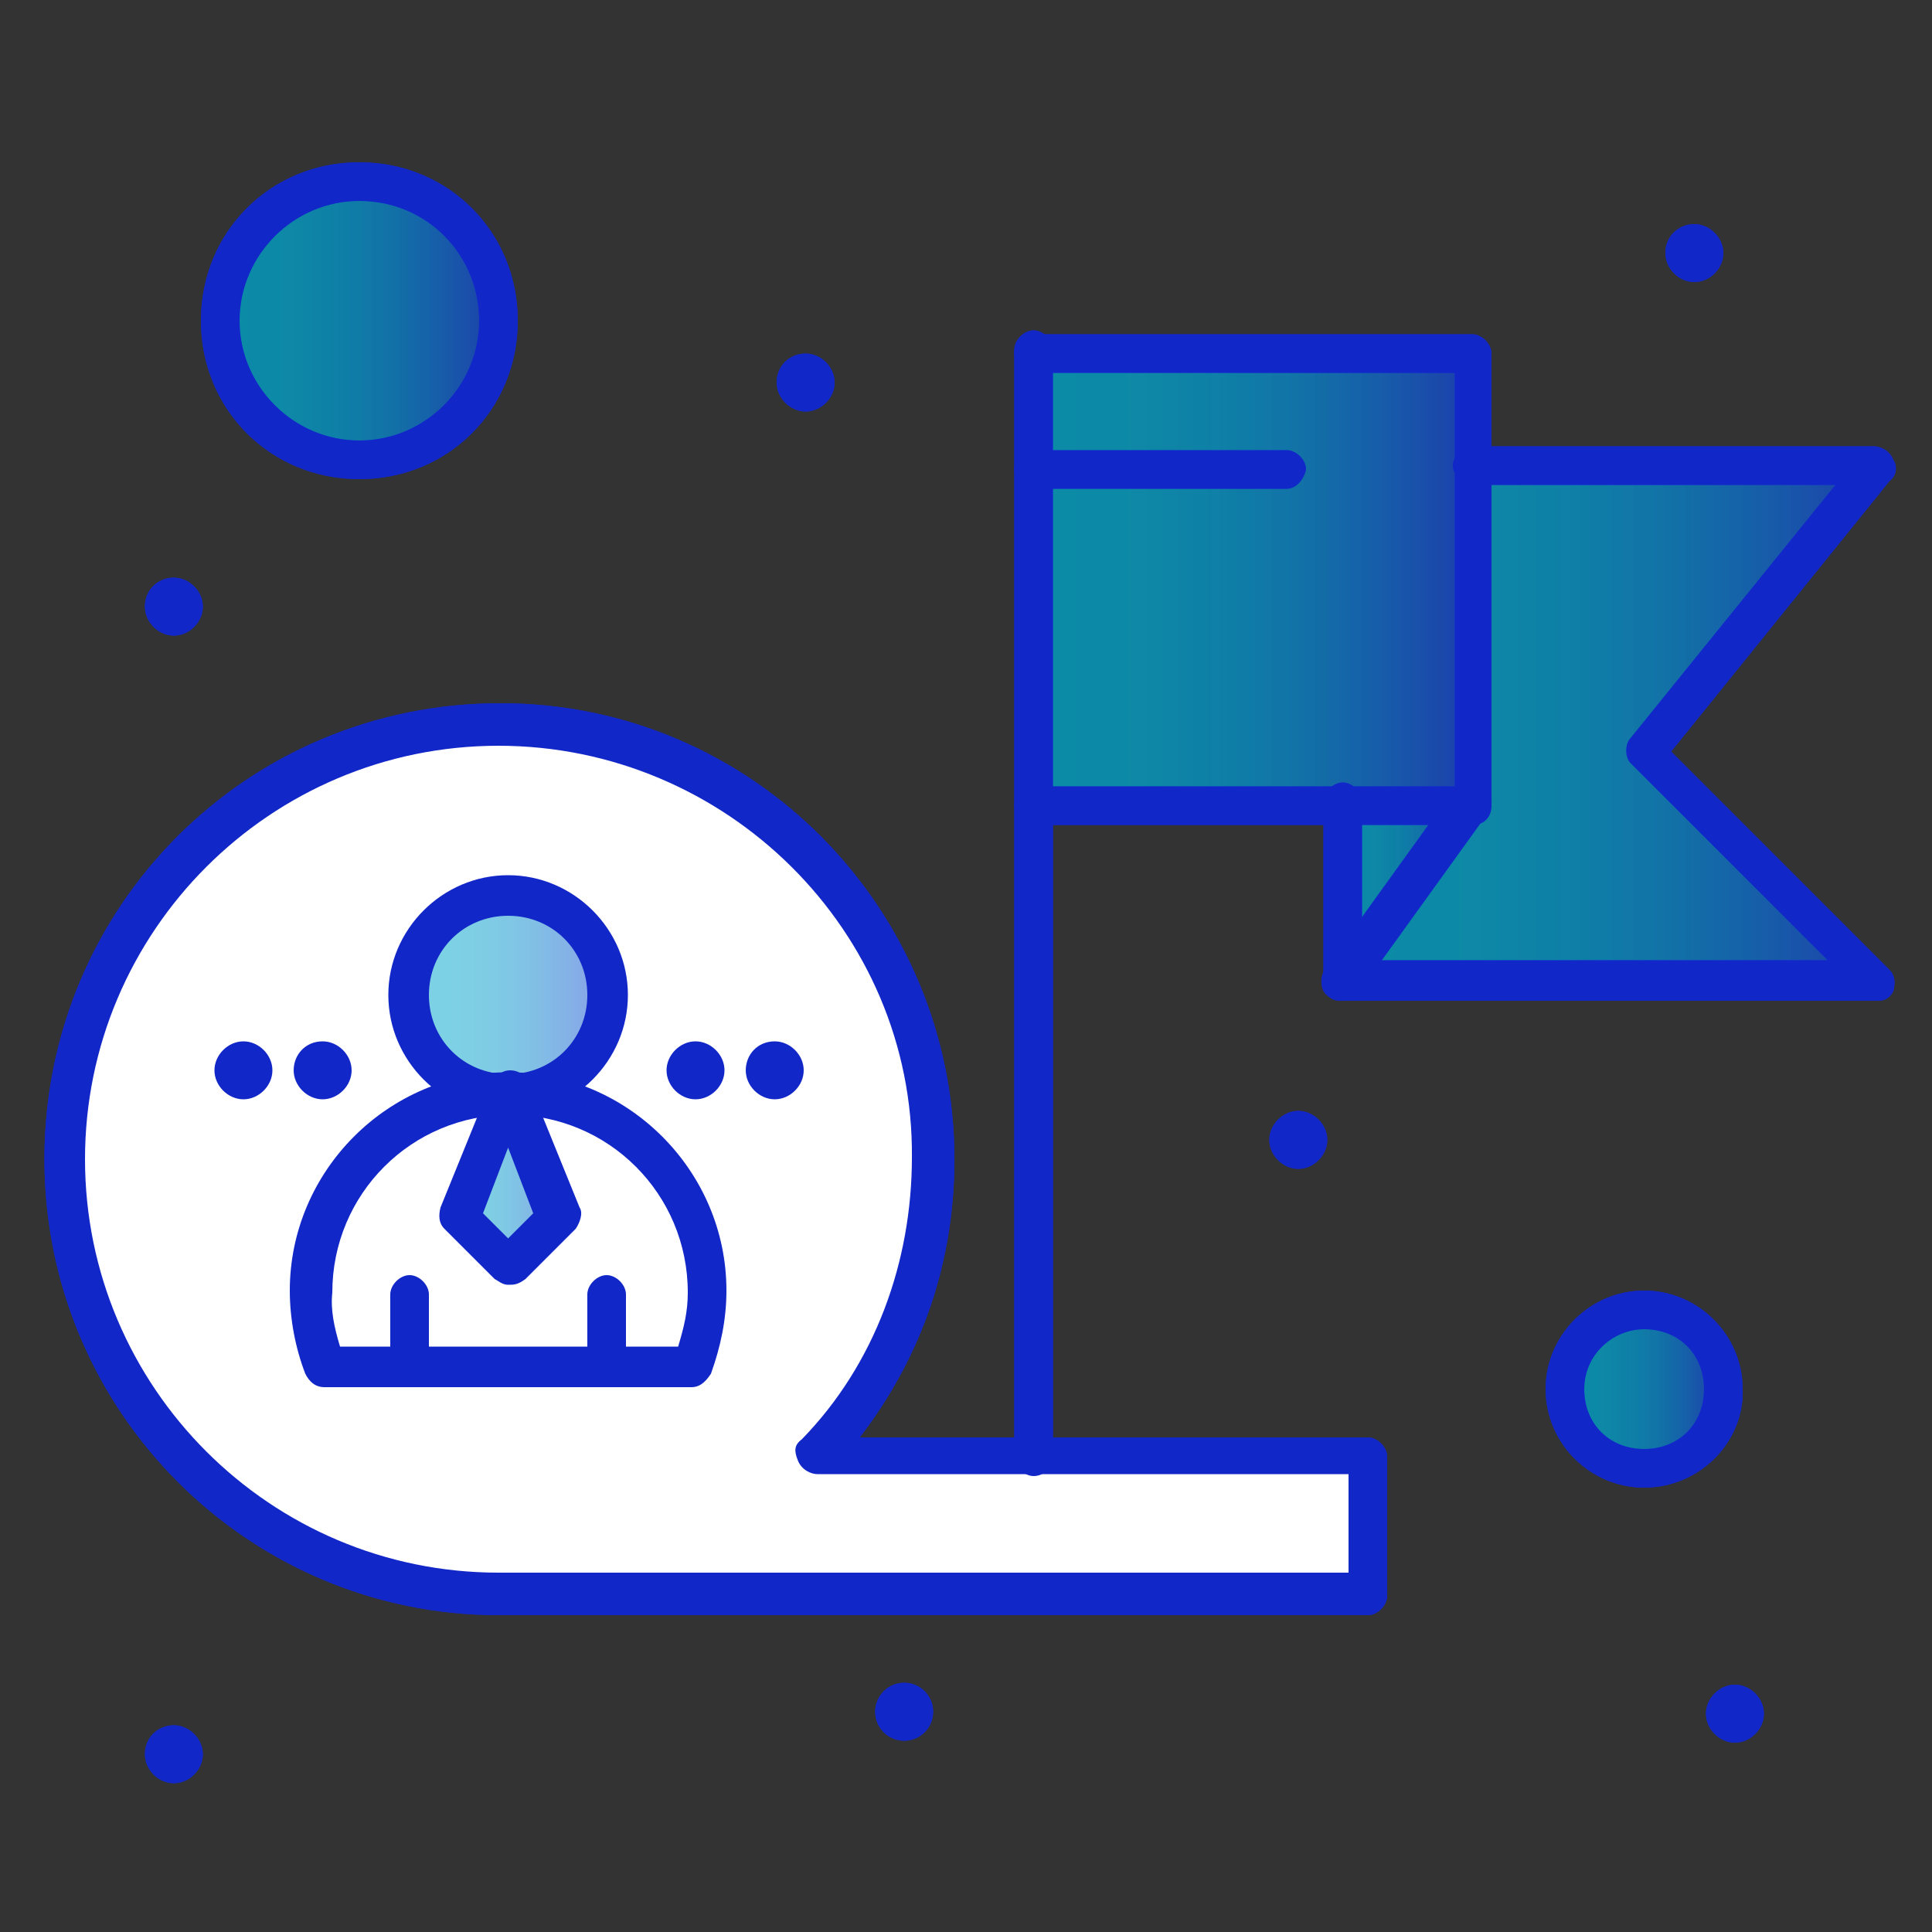 <?xml version="1.0" encoding="UTF-8"?> <svg xmlns="http://www.w3.org/2000/svg" xmlns:xlink="http://www.w3.org/1999/xlink" version="1.1" id="Слой_1" x="0px" y="0px" viewBox="0 0 100 100" style="enable-background:new 0 0 100 100;" xml:space="preserve"><rect x="0" y="0" width="100" height="100" fill="#333333" stroke="none"/> <style type="text/css"> .st0{fill:#FFFFFF;} .st1{opacity:0.51;fill:url(#SVGID_1_);} .st2{opacity:0.51;fill:url(#SVGID_00000110451889547567752270000005721627678868058273_);} .st3{opacity:0.51;fill:url(#SVGID_00000145742524285632686330000017339457866649182604_);} .st4{opacity:0.51;fill:url(#SVGID_00000142859501261814900510000004126721389767843241_);} .st5{opacity:0.51;fill:url(#SVGID_00000008856210889476691190000007235852927673320080_);} .st6{opacity:0.51;fill:url(#SVGID_00000154387007892001513610000015278532036279827079_);} .st7{opacity:0.51;fill:url(#SVGID_00000024690733247940617010000001726085910957814198_);} .st8{fill:#1227C7;} .st9{opacity:0.51;fill:url(#SVGID_00000011022855436601389540000000581322292751492232_);} .st10{opacity:0.51;fill:url(#SVGID_00000115492900854341875770000017153132275567766662_);} .st11{opacity:0.51;fill:url(#SVGID_00000127745753402520962910000013848870935412760492_);} .st12{opacity:0.51;fill:url(#SVGID_00000023260113962873467560000013995454010734559653_);} .st13{opacity:0.51;fill:url(#SVGID_00000170963637037101998400000007312411580057214626_);} .st14{opacity:0.51;fill:url(#SVGID_00000132795677869739594290000018198692742819727285_);} .st15{opacity:0.51;fill:url(#SVGID_00000076581837588153742210000005074959094674366893_);} </style> <g> <g id="_x37_61_x2C__Achievement_x2C__Employee_x2C__Goal_x2C__Success_x2C__Target"> <g> <path class="st0" d="M70.8,75.4v7.2h-45C13.4,82.6,3.2,72.4,3.2,60s10.1-22.6,22.6-22.6c12.4,0,22.6,10.1,22.6,22.6 c0,5.9-2.3,11.3-6.1,15.4C43.7,75.4,70.3,75.4,70.8,75.4z"></path> <linearGradient id="SVGID_1_" gradientUnits="userSpaceOnUse" x1="80.962" y1="71.777" x2="89.144" y2="71.777"> <stop offset="0" style="stop-color:#00A7CA"></stop> <stop offset="0.22" style="stop-color:#01A4CA"></stop> <stop offset="0.413" style="stop-color:#0399CB"></stop> <stop offset="0.597" style="stop-color:#0787CC"></stop> <stop offset="0.774" style="stop-color:#0D6DCE"></stop> <stop offset="0.945" style="stop-color:#144DD1"></stop> <stop offset="1" style="stop-color:#1641D2"></stop> </linearGradient> <path class="st1" d="M85.1,67.7c2.3,0,4.1,1.8,4.1,4.1c0,2.3-1.8,4.1-4.1,4.1c-2.3,0-4.1-1.8-4.1-4.1 C81,69.5,82.9,67.7,85.1,67.7z"></path> <linearGradient id="SVGID_00000115502706570773893770000005659857804724840860_" gradientUnits="userSpaceOnUse" x1="11.42" y1="16.634" x2="25.819" y2="16.634"> <stop offset="0" style="stop-color:#00A7CA"></stop> <stop offset="0.22" style="stop-color:#01A4CA"></stop> <stop offset="0.413" style="stop-color:#0399CB"></stop> <stop offset="0.597" style="stop-color:#0787CC"></stop> <stop offset="0.774" style="stop-color:#0D6DCE"></stop> <stop offset="0.945" style="stop-color:#144DD1"></stop> <stop offset="1" style="stop-color:#1641D2"></stop> </linearGradient> <path style="opacity:0.51;fill:url(#SVGID_00000115502706570773893770000005659857804724840860_);" d="M18.6,9.4 c4,0,7.2,3.2,7.2,7.2s-3.2,7.2-7.2,7.2c-4,0-7.2-3.2-7.2-7.2S14.6,9.4,18.6,9.4z"></path> <linearGradient id="SVGID_00000181067773734501183600000000355002877490258316_" gradientUnits="userSpaceOnUse" x1="21.238" y1="51.487" x2="31.381" y2="51.487"> <stop offset="0" style="stop-color:#00A7CA"></stop> <stop offset="0.22" style="stop-color:#01A4CA"></stop> <stop offset="0.413" style="stop-color:#0399CB"></stop> <stop offset="0.597" style="stop-color:#0787CC"></stop> <stop offset="0.774" style="stop-color:#0D6DCE"></stop> <stop offset="0.945" style="stop-color:#144DD1"></stop> <stop offset="1" style="stop-color:#1641D2"></stop> </linearGradient> <path style="opacity:0.51;fill:url(#SVGID_00000181067773734501183600000000355002877490258316_);" d="M26.3,46.4 c2.8,0,5.1,2.3,5.1,5.1s-2.3,5.1-5.1,5.1s-5.1-2.3-5.1-5.1S23.5,46.4,26.3,46.4z"></path> <linearGradient id="SVGID_00000061437057113625313560000009845502765424019599_" gradientUnits="userSpaceOnUse" x1="23.692" y1="61.06" x2="28.927" y2="61.06"> <stop offset="0" style="stop-color:#00A7CA"></stop> <stop offset="0.22" style="stop-color:#01A4CA"></stop> <stop offset="0.413" style="stop-color:#0399CB"></stop> <stop offset="0.597" style="stop-color:#0787CC"></stop> <stop offset="0.774" style="stop-color:#0D6DCE"></stop> <stop offset="0.945" style="stop-color:#144DD1"></stop> <stop offset="1" style="stop-color:#1641D2"></stop> </linearGradient> <polygon style="opacity:0.51;fill:url(#SVGID_00000061437057113625313560000009845502765424019599_);" points="26.3,56.6 28.9,62.9 26.3,65.6 23.7,62.9 "></polygon> <path class="st0" d="M26.3,56.6c5.7,0,10.3,4.6,10.3,10.3c0,1.3-0.3,2.6-0.8,3.8h-4.4H21.1h-4.4c-0.5-1.1-0.8-2.5-0.8-3.8 C16.2,61.1,20.7,56.6,26.3,56.6l-2.6,6.4l2.6,2.6l2.6-2.6L26.3,56.6z"></path> <linearGradient id="SVGID_00000016781692140203688110000018004412641675679621_" gradientUnits="userSpaceOnUse" x1="69.508" y1="46.251" x2="76.216" y2="46.251"> <stop offset="0" style="stop-color:#00A7CA"></stop> <stop offset="0.22" style="stop-color:#01A4CA"></stop> <stop offset="0.413" style="stop-color:#0399CB"></stop> <stop offset="0.597" style="stop-color:#0787CC"></stop> <stop offset="0.774" style="stop-color:#0D6DCE"></stop> <stop offset="0.945" style="stop-color:#144DD1"></stop> <stop offset="1" style="stop-color:#1641D2"></stop> </linearGradient> <polygon style="opacity:0.51;fill:url(#SVGID_00000016781692140203688110000018004412641675679621_);" points="76.2,41.7 69.5,50.8 69.5,41.7 "></polygon> <linearGradient id="SVGID_00000036953878854197070760000017120607997676679857_" gradientUnits="userSpaceOnUse" x1="69.508" y1="37.496" x2="97.16" y2="37.496"> <stop offset="0" style="stop-color:#00A7CA"></stop> <stop offset="0.22" style="stop-color:#01A4CA"></stop> <stop offset="0.413" style="stop-color:#0399CB"></stop> <stop offset="0.597" style="stop-color:#0787CC"></stop> <stop offset="0.774" style="stop-color:#0D6DCE"></stop> <stop offset="0.945" style="stop-color:#144DD1"></stop> <stop offset="1" style="stop-color:#1641D2"></stop> </linearGradient> <polygon style="opacity:0.51;fill:url(#SVGID_00000036953878854197070760000017120607997676679857_);" points="97.2,24.2 85.1,39.1 97.2,50.8 69.5,50.8 76.2,41.7 76.2,24.2 "></polygon> <linearGradient id="SVGID_00000010990037823737227290000012927243861580974485_" gradientUnits="userSpaceOnUse" x1="53.471" y1="29.888" x2="76.216" y2="29.888"> <stop offset="0" style="stop-color:#00A7CA"></stop> <stop offset="0.22" style="stop-color:#01A4CA"></stop> <stop offset="0.413" style="stop-color:#0399CB"></stop> <stop offset="0.597" style="stop-color:#0787CC"></stop> <stop offset="0.774" style="stop-color:#0D6DCE"></stop> <stop offset="0.945" style="stop-color:#144DD1"></stop> <stop offset="1" style="stop-color:#1641D2"></stop> </linearGradient> <path style="opacity:0.51;fill:url(#SVGID_00000010990037823737227290000012927243861580974485_);" d="M53.5,18.3h22.7v5.9v17.3 c-5.2,0-17.7,0-22.7,0C53.5,39.1,53.5,20.9,53.5,18.3z"></path> <path class="st8" d="M89.8,87.2c0.8,0,1.5,0.7,1.5,1.5s-0.7,1.5-1.5,1.5s-1.5-0.7-1.5-1.5S89,87.2,89.8,87.2z"></path> <path class="st8" d="M87.7,11.6c0.8,0,1.5,0.7,1.5,1.5c0,0.8-0.7,1.5-1.5,1.5s-1.5-0.7-1.5-1.5C86.2,12.2,86.9,11.6,87.7,11.6z"></path> <path class="st8" d="M67.2,57.5c0.8,0,1.5,0.7,1.5,1.5c0,0.8-0.7,1.5-1.5,1.5c-0.8,0-1.5-0.7-1.5-1.5 C65.7,58.2,66.4,57.5,67.2,57.5z"></path> <circle class="st8" cx="46.8" cy="88.6" r="1.5"></circle> <path class="st8" d="M41.7,18.3c0.8,0,1.5,0.7,1.5,1.5c0,0.8-0.7,1.5-1.5,1.5c-0.8,0-1.5-0.7-1.5-1.5 C40.2,18.9,40.9,18.3,41.7,18.3z"></path> <path class="st8" d="M40.1,53.9c0.8,0,1.5,0.7,1.5,1.5s-0.7,1.5-1.5,1.5c-0.8,0-1.5-0.7-1.5-1.5S39.2,53.9,40.1,53.9z"></path> <path class="st8" d="M36,53.9c0.8,0,1.5,0.7,1.5,1.5s-0.7,1.5-1.5,1.5c-0.8,0-1.5-0.7-1.5-1.5S35.2,53.9,36,53.9z"></path> <path class="st8" d="M16.7,53.9c0.8,0,1.5,0.7,1.5,1.5s-0.7,1.5-1.5,1.5c-0.8,0-1.5-0.7-1.5-1.5S15.8,53.9,16.7,53.9z"></path> <path class="st8" d="M12.6,53.9c0.8,0,1.5,0.7,1.5,1.5s-0.7,1.5-1.5,1.5c-0.8,0-1.5-0.7-1.5-1.5S11.8,53.9,12.6,53.9z"></path> <path class="st8" d="M9,29.9c0.8,0,1.5,0.7,1.5,1.5c0,0.8-0.7,1.5-1.5,1.5c-0.8,0-1.5-0.7-1.5-1.5C7.5,30.5,8.2,29.9,9,29.9z"></path> <path class="st8" d="M9,89.3c0.8,0,1.5,0.7,1.5,1.5c0,0.8-0.7,1.5-1.5,1.5c-0.8,0-1.5-0.7-1.5-1.5C7.5,89.9,8.2,89.3,9,89.3z"></path> <path class="st8" d="M26.3,57.7c-3.4,0-6.2-2.8-6.2-6.2c0-3.4,2.8-6.2,6.2-6.2c3.4,0,6.2,2.8,6.2,6.2 C32.5,54.9,29.7,57.7,26.3,57.7z M26.3,47.4c-2.3,0-4.1,1.8-4.1,4.1c0,2.3,1.8,4.1,4.1,4.1c2.3,0,4.1-1.8,4.1-4.1 C30.4,49.2,28.6,47.4,26.3,47.4z"></path> <path class="st8" d="M21.2,71.8c-0.5,0-1-0.5-1-1V67c0-0.5,0.5-1,1-1c0.5,0,1,0.5,1,1v3.8C22.2,71.3,21.7,71.8,21.2,71.8z"></path> <path class="st8" d="M31.4,71.8c-0.5,0-1-0.5-1-1V67c0-0.5,0.5-1,1-1c0.5,0,1,0.5,1,1v3.8C32.5,71.3,32,71.8,31.4,71.8z"></path> <path class="st8" d="M26.3,66.5c-0.3,0-0.5-0.2-0.7-0.3L23,63.6c-0.3-0.3-0.3-0.7-0.2-1.1l2.6-6.4c0.2-0.3,0.5-0.7,1-0.7 c0.5,0,0.8,0.3,1,0.7l2.6,6.4c0.2,0.3,0,0.8-0.2,1.1l-2.6,2.6C26.8,66.5,26.6,66.5,26.3,66.5z M25,62.8l1.3,1.3l1.3-1.3l-1.3-3.4 L25,62.8z"></path> <path class="st8" d="M35.8,71.8h-19c-0.5,0-0.8-0.3-1-0.7c-0.5-1.3-0.8-2.8-0.8-4.3c0-6.2,5.1-11.3,11.3-11.3s11.3,5.1,11.3,11.3 c0,1.5-0.3,2.9-0.8,4.3C36.6,71.4,36.3,71.8,35.8,71.8z M17.6,69.7h17.5c0.3-1,0.5-1.8,0.5-2.8c0-5.1-4.1-9.2-9.2-9.2 c-5.1,0-9.2,4.1-9.2,9.2C17.1,67.8,17.3,68.7,17.6,69.7z"></path> <path class="st8" d="M97.2,51.8H69.5c-0.5,0-1-0.5-1-1v-9.3c0-0.5,0.5-1,1-1c0.5,0,1,0.5,1,1v8.2h24.1L84.4,39.5 c-0.3-0.3-0.3-1,0-1.3L95,25.1H76.2c-0.5,0-1-0.5-1-1c0-0.5,0.5-1,1-1H97c0.3,0,0.8,0.2,1,0.7c0.2,0.3,0.2,0.8-0.2,1.1L86.5,38.9 l11.3,11.3c0.3,0.3,0.3,0.7,0.2,1.1C97.8,51.7,97.5,51.8,97.2,51.8z"></path> <path class="st8" d="M76.2,42.7H53.5c-0.5,0-1-0.5-1-1s0.5-1,1-1h21.8V19.3H53.5c-0.5,0-1-0.5-1-1c0-0.5,0.5-1,1-1h22.7 c0.5,0,1,0.5,1,1v23.4C77.2,42.2,76.9,42.7,76.2,42.7z"></path> <path class="st8" d="M66.6,25.3H53.5c-0.5,0-1-0.5-1-1c0-0.5,0.5-1,1-1h13.1c0.5,0,1,0.5,1,1C67.5,24.8,67.1,25.3,66.6,25.3z"></path> <path class="st8" d="M69.5,51.8c-0.2,0-0.5,0-0.7-0.2c-0.5-0.3-0.5-1-0.2-1.5l6.7-9.3c0.3-0.5,1-0.5,1.5-0.2 c0.5,0.3,0.5,1,0.2,1.5l-6.7,9.3C70.2,51.7,69.8,51.8,69.5,51.8z"></path> <path class="st8" d="M53.5,76.4c-0.5,0-1-0.5-1-1V18.1c0-0.5,0.5-1,1-1c0.5,0,1,0.5,1,1v57.3C54.5,76,54,76.4,53.5,76.4z"></path> <path class="st8" d="M70.8,83.6h-45C12.9,83.6,2.3,73.1,2.3,60s10.5-23.6,23.6-23.6S49.4,47.1,49.4,60c0,5.2-1.6,10.1-4.9,14.4 h26.3c0.5,0,1,0.5,1,1v7.2C71.8,83.1,71.3,83.6,70.8,83.6z M25.8,38.6C14,38.6,4.4,48.2,4.4,60S14,81.4,25.8,81.4h44v-5.1H42.3 c-0.3,0-0.8-0.2-1-0.7c-0.2-0.5-0.2-0.8,0.2-1.1c3.8-3.9,5.7-9.2,5.7-14.6C47.3,48.2,37.6,38.6,25.8,38.6z"></path> <path class="st8" d="M18.6,24.8c-4.6,0-8.2-3.6-8.2-8.2s3.6-8.2,8.2-8.2c4.6,0,8.2,3.6,8.2,8.2S23.2,24.8,18.6,24.8z M18.6,10.4 c-3.4,0-6.2,2.8-6.2,6.2s2.8,6.2,6.2,6.2c3.4,0,6.2-2.8,6.2-6.2S22.1,10.4,18.6,10.4z"></path> <path class="st8" d="M85.1,77c-2.8,0-5.1-2.3-5.1-5.1s2.3-5.1,5.1-5.1c2.8,0,5.1,2.3,5.1,5.1C90.3,74.6,88,77,85.1,77z M85.1,68.8c-1.6,0-3.1,1.3-3.1,3.1c0,1.8,1.3,3.1,3.1,3.1c1.8,0,3.1-1.3,3.1-3.1C88.2,70.1,86.9,68.8,85.1,68.8z"></path> <path class="st0" d="M70.8,75.4v7.2h-45C13.4,82.6,3.2,72.4,3.2,60s10.1-22.6,22.6-22.6c12.4,0,22.6,10.1,22.6,22.6 c0,5.9-2.3,11.3-6.1,15.4C43.7,75.4,70.3,75.4,70.8,75.4z"></path> <linearGradient id="SVGID_00000119804416507572479680000008065533302330344885_" gradientUnits="userSpaceOnUse" x1="80.962" y1="71.777" x2="89.144" y2="71.777"> <stop offset="0" style="stop-color:#00A7CA"></stop> <stop offset="0.22" style="stop-color:#01A4CA"></stop> <stop offset="0.413" style="stop-color:#0399CB"></stop> <stop offset="0.597" style="stop-color:#0787CC"></stop> <stop offset="0.774" style="stop-color:#0D6DCE"></stop> <stop offset="0.945" style="stop-color:#144DD1"></stop> <stop offset="1" style="stop-color:#1641D2"></stop> </linearGradient> <path style="opacity:0.51;fill:url(#SVGID_00000119804416507572479680000008065533302330344885_);" d="M85.1,67.7 c2.3,0,4.1,1.8,4.1,4.1c0,2.3-1.8,4.1-4.1,4.1c-2.3,0-4.1-1.8-4.1-4.1C81,69.5,82.9,67.7,85.1,67.7z"></path> <linearGradient id="SVGID_00000140703233544349122940000012592467672619697058_" gradientUnits="userSpaceOnUse" x1="11.42" y1="16.634" x2="25.819" y2="16.634"> <stop offset="0" style="stop-color:#00A7CA"></stop> <stop offset="0.22" style="stop-color:#01A4CA"></stop> <stop offset="0.413" style="stop-color:#0399CB"></stop> <stop offset="0.597" style="stop-color:#0787CC"></stop> <stop offset="0.774" style="stop-color:#0D6DCE"></stop> <stop offset="0.945" style="stop-color:#144DD1"></stop> <stop offset="1" style="stop-color:#1641D2"></stop> </linearGradient> <path style="opacity:0.51;fill:url(#SVGID_00000140703233544349122940000012592467672619697058_);" d="M18.6,9.4 c4,0,7.2,3.2,7.2,7.2s-3.2,7.2-7.2,7.2c-4,0-7.2-3.2-7.2-7.2S14.6,9.4,18.6,9.4z"></path> <linearGradient id="SVGID_00000146490287070560358560000008029896365331679394_" gradientUnits="userSpaceOnUse" x1="21.238" y1="51.487" x2="31.381" y2="51.487"> <stop offset="0" style="stop-color:#00A7CA"></stop> <stop offset="0.22" style="stop-color:#01A4CA"></stop> <stop offset="0.413" style="stop-color:#0399CB"></stop> <stop offset="0.597" style="stop-color:#0787CC"></stop> <stop offset="0.774" style="stop-color:#0D6DCE"></stop> <stop offset="0.945" style="stop-color:#144DD1"></stop> <stop offset="1" style="stop-color:#1641D2"></stop> </linearGradient> <path style="opacity:0.51;fill:url(#SVGID_00000146490287070560358560000008029896365331679394_);" d="M26.3,46.4 c2.8,0,5.1,2.3,5.1,5.1s-2.3,5.1-5.1,5.1s-5.1-2.3-5.1-5.1S23.5,46.4,26.3,46.4z"></path> <linearGradient id="SVGID_00000018954966401885054590000015771933845876162728_" gradientUnits="userSpaceOnUse" x1="23.692" y1="61.06" x2="28.927" y2="61.06"> <stop offset="0" style="stop-color:#00A7CA"></stop> <stop offset="0.22" style="stop-color:#01A4CA"></stop> <stop offset="0.413" style="stop-color:#0399CB"></stop> <stop offset="0.597" style="stop-color:#0787CC"></stop> <stop offset="0.774" style="stop-color:#0D6DCE"></stop> <stop offset="0.945" style="stop-color:#144DD1"></stop> <stop offset="1" style="stop-color:#1641D2"></stop> </linearGradient> <polygon style="opacity:0.51;fill:url(#SVGID_00000018954966401885054590000015771933845876162728_);" points="26.3,56.6 28.9,62.9 26.3,65.6 23.7,62.9 "></polygon> <path class="st0" d="M26.3,56.6c5.7,0,10.3,4.6,10.3,10.3c0,1.3-0.3,2.6-0.8,3.8h-4.4H21.1h-4.4c-0.5-1.1-0.8-2.5-0.8-3.8 C16.2,61.1,20.7,56.6,26.3,56.6l-2.6,6.4l2.6,2.6l2.6-2.6L26.3,56.6z"></path> <linearGradient id="SVGID_00000182517945640582415590000005525122133402829745_" gradientUnits="userSpaceOnUse" x1="69.508" y1="46.251" x2="76.216" y2="46.251"> <stop offset="0" style="stop-color:#00A7CA"></stop> <stop offset="0.22" style="stop-color:#01A4CA"></stop> <stop offset="0.413" style="stop-color:#0399CB"></stop> <stop offset="0.597" style="stop-color:#0787CC"></stop> <stop offset="0.774" style="stop-color:#0D6DCE"></stop> <stop offset="0.945" style="stop-color:#144DD1"></stop> <stop offset="1" style="stop-color:#1641D2"></stop> </linearGradient> <polygon style="opacity:0.51;fill:url(#SVGID_00000182517945640582415590000005525122133402829745_);" points="76.2,41.7 69.5,50.8 69.5,41.7 "></polygon> <linearGradient id="SVGID_00000055680406833555240600000010212823745730082454_" gradientUnits="userSpaceOnUse" x1="69.508" y1="37.496" x2="97.16" y2="37.496"> <stop offset="0" style="stop-color:#00A7CA"></stop> <stop offset="0.22" style="stop-color:#01A4CA"></stop> <stop offset="0.413" style="stop-color:#0399CB"></stop> <stop offset="0.597" style="stop-color:#0787CC"></stop> <stop offset="0.774" style="stop-color:#0D6DCE"></stop> <stop offset="0.945" style="stop-color:#144DD1"></stop> <stop offset="1" style="stop-color:#1641D2"></stop> </linearGradient> <polygon style="opacity:0.51;fill:url(#SVGID_00000055680406833555240600000010212823745730082454_);" points="97.2,24.2 85.1,39.1 97.2,50.8 69.5,50.8 76.2,41.7 76.2,24.2 "></polygon> <linearGradient id="SVGID_00000071537417599437319700000006584005384612343206_" gradientUnits="userSpaceOnUse" x1="53.471" y1="29.888" x2="76.216" y2="29.888"> <stop offset="0" style="stop-color:#00A7CA"></stop> <stop offset="0.22" style="stop-color:#01A4CA"></stop> <stop offset="0.413" style="stop-color:#0399CB"></stop> <stop offset="0.597" style="stop-color:#0787CC"></stop> <stop offset="0.774" style="stop-color:#0D6DCE"></stop> <stop offset="0.945" style="stop-color:#144DD1"></stop> <stop offset="1" style="stop-color:#1641D2"></stop> </linearGradient> <path style="opacity:0.51;fill:url(#SVGID_00000071537417599437319700000006584005384612343206_);" d="M53.5,18.3h22.7v5.9v17.3 c-5.2,0-17.7,0-22.7,0C53.5,39.1,53.5,20.9,53.5,18.3z"></path> <path class="st8" d="M89.8,87.2c0.8,0,1.5,0.7,1.5,1.5s-0.7,1.5-1.5,1.5s-1.5-0.7-1.5-1.5S89,87.2,89.8,87.2z"></path> <path class="st8" d="M87.7,11.6c0.8,0,1.5,0.7,1.5,1.5c0,0.8-0.7,1.5-1.5,1.5s-1.5-0.7-1.5-1.5C86.2,12.2,86.9,11.6,87.7,11.6z"></path> <path class="st8" d="M67.2,57.5c0.8,0,1.5,0.7,1.5,1.5c0,0.8-0.7,1.5-1.5,1.5c-0.8,0-1.5-0.7-1.5-1.5 C65.7,58.2,66.4,57.5,67.2,57.5z"></path> <circle class="st8" cx="46.8" cy="88.6" r="1.5"></circle> <path class="st8" d="M41.7,18.3c0.8,0,1.5,0.7,1.5,1.5c0,0.8-0.7,1.5-1.5,1.5c-0.8,0-1.5-0.7-1.5-1.5 C40.2,18.9,40.9,18.3,41.7,18.3z"></path> <path class="st8" d="M40.1,53.9c0.8,0,1.5,0.7,1.5,1.5s-0.7,1.5-1.5,1.5c-0.8,0-1.5-0.7-1.5-1.5S39.2,53.9,40.1,53.9z"></path> <path class="st8" d="M36,53.9c0.8,0,1.5,0.7,1.5,1.5s-0.7,1.5-1.5,1.5c-0.8,0-1.5-0.7-1.5-1.5S35.2,53.9,36,53.9z"></path> <path class="st8" d="M16.7,53.9c0.8,0,1.5,0.7,1.5,1.5s-0.7,1.5-1.5,1.5c-0.8,0-1.5-0.7-1.5-1.5S15.8,53.9,16.7,53.9z"></path> <path class="st8" d="M12.6,53.9c0.8,0,1.5,0.7,1.5,1.5s-0.7,1.5-1.5,1.5c-0.8,0-1.5-0.7-1.5-1.5S11.8,53.9,12.6,53.9z"></path> <path class="st8" d="M9,29.9c0.8,0,1.5,0.7,1.5,1.5c0,0.8-0.7,1.5-1.5,1.5c-0.8,0-1.5-0.7-1.5-1.5C7.5,30.5,8.2,29.9,9,29.9z"></path> <path class="st8" d="M9,89.3c0.8,0,1.5,0.7,1.5,1.5c0,0.8-0.7,1.5-1.5,1.5c-0.8,0-1.5-0.7-1.5-1.5C7.5,89.9,8.2,89.3,9,89.3z"></path> <path class="st8" d="M26.3,57.7c-3.4,0-6.2-2.8-6.2-6.2c0-3.4,2.8-6.2,6.2-6.2c3.4,0,6.2,2.8,6.2,6.2 C32.5,54.9,29.7,57.7,26.3,57.7z M26.3,47.4c-2.3,0-4.1,1.8-4.1,4.1c0,2.3,1.8,4.1,4.1,4.1c2.3,0,4.1-1.8,4.1-4.1 C30.4,49.2,28.6,47.4,26.3,47.4z"></path> <path class="st8" d="M21.2,71.8c-0.5,0-1-0.5-1-1V67c0-0.5,0.5-1,1-1c0.5,0,1,0.5,1,1v3.8C22.2,71.3,21.7,71.8,21.2,71.8z"></path> <path class="st8" d="M31.4,71.8c-0.5,0-1-0.5-1-1V67c0-0.5,0.5-1,1-1c0.5,0,1,0.5,1,1v3.8C32.5,71.3,32,71.8,31.4,71.8z"></path> <path class="st8" d="M26.3,66.5c-0.3,0-0.5-0.2-0.7-0.3L23,63.6c-0.3-0.3-0.3-0.7-0.2-1.1l2.6-6.4c0.2-0.3,0.5-0.7,1-0.7 c0.5,0,0.8,0.3,1,0.7l2.6,6.4c0.2,0.3,0,0.8-0.2,1.1l-2.6,2.6C26.8,66.5,26.6,66.5,26.3,66.5z M25,62.8l1.3,1.3l1.3-1.3l-1.3-3.4 L25,62.8z"></path> <path class="st8" d="M35.8,71.8h-19c-0.5,0-0.8-0.3-1-0.7c-0.5-1.3-0.8-2.8-0.8-4.3c0-6.2,5.1-11.3,11.3-11.3s11.3,5.1,11.3,11.3 c0,1.5-0.3,2.9-0.8,4.3C36.6,71.4,36.3,71.8,35.8,71.8z M17.6,69.7h17.5c0.3-1,0.5-1.8,0.5-2.8c0-5.1-4.1-9.2-9.2-9.2 c-5.1,0-9.2,4.1-9.2,9.2C17.1,67.8,17.3,68.7,17.6,69.7z"></path> <path class="st8" d="M97.2,51.8H69.5c-0.5,0-1-0.5-1-1v-9.3c0-0.5,0.5-1,1-1c0.5,0,1,0.5,1,1v8.2h24.1L84.4,39.5 c-0.3-0.3-0.3-1,0-1.3L95,25.1H76.2c-0.5,0-1-0.5-1-1c0-0.5,0.5-1,1-1H97c0.3,0,0.8,0.2,1,0.7c0.2,0.3,0.2,0.8-0.2,1.1L86.5,38.9 l11.3,11.3c0.3,0.3,0.3,0.7,0.2,1.1C97.8,51.7,97.5,51.8,97.2,51.8z"></path> <path class="st8" d="M76.2,42.7H53.5c-0.5,0-1-0.5-1-1s0.5-1,1-1h21.8V19.3H53.5c-0.5,0-1-0.5-1-1c0-0.5,0.5-1,1-1h22.7 c0.5,0,1,0.5,1,1v23.4C77.2,42.2,76.9,42.7,76.2,42.7z"></path> <path class="st8" d="M66.6,25.3H53.5c-0.5,0-1-0.5-1-1c0-0.5,0.5-1,1-1h13.1c0.5,0,1,0.5,1,1C67.5,24.8,67.1,25.3,66.6,25.3z"></path> <path class="st8" d="M69.5,51.8c-0.2,0-0.5,0-0.7-0.2c-0.5-0.3-0.5-1-0.2-1.5l6.7-9.3c0.3-0.5,1-0.5,1.5-0.2 c0.5,0.3,0.5,1,0.2,1.5l-6.7,9.3C70.2,51.7,69.8,51.8,69.5,51.8z"></path> <path class="st8" d="M53.5,76.4c-0.5,0-1-0.5-1-1V18.1c0-0.5,0.5-1,1-1c0.5,0,1,0.5,1,1v57.3C54.5,76,54,76.4,53.5,76.4z"></path> <path class="st8" d="M70.8,83.6h-45C12.9,83.6,2.3,73.1,2.3,60s10.5-23.6,23.6-23.6S49.4,47.1,49.4,60c0,5.2-1.6,10.1-4.9,14.4 h26.3c0.5,0,1,0.5,1,1v7.2C71.8,83.1,71.3,83.6,70.8,83.6z M25.8,38.6C14,38.6,4.4,48.2,4.4,60S14,81.4,25.8,81.4h44v-5.1H42.3 c-0.3,0-0.8-0.2-1-0.7c-0.2-0.5-0.2-0.8,0.2-1.1c3.8-3.9,5.7-9.2,5.7-14.6C47.3,48.2,37.6,38.6,25.8,38.6z"></path> <path class="st8" d="M18.6,24.8c-4.6,0-8.2-3.6-8.2-8.2s3.6-8.2,8.2-8.2c4.6,0,8.2,3.6,8.2,8.2S23.2,24.8,18.6,24.8z M18.6,10.4 c-3.4,0-6.2,2.8-6.2,6.2s2.8,6.2,6.2,6.2c3.4,0,6.2-2.8,6.2-6.2S22.1,10.4,18.6,10.4z"></path> <path class="st8" d="M85.1,77c-2.8,0-5.1-2.3-5.1-5.1s2.3-5.1,5.1-5.1c2.8,0,5.1,2.3,5.1,5.1C90.3,74.6,88,77,85.1,77z M85.1,68.8c-1.6,0-3.1,1.3-3.1,3.1c0,1.8,1.3,3.1,3.1,3.1c1.8,0,3.1-1.3,3.1-3.1C88.2,70.1,86.9,68.8,85.1,68.8z"></path> </g> </g> <g id="Layer_1_3_"> </g> </g> </svg> 